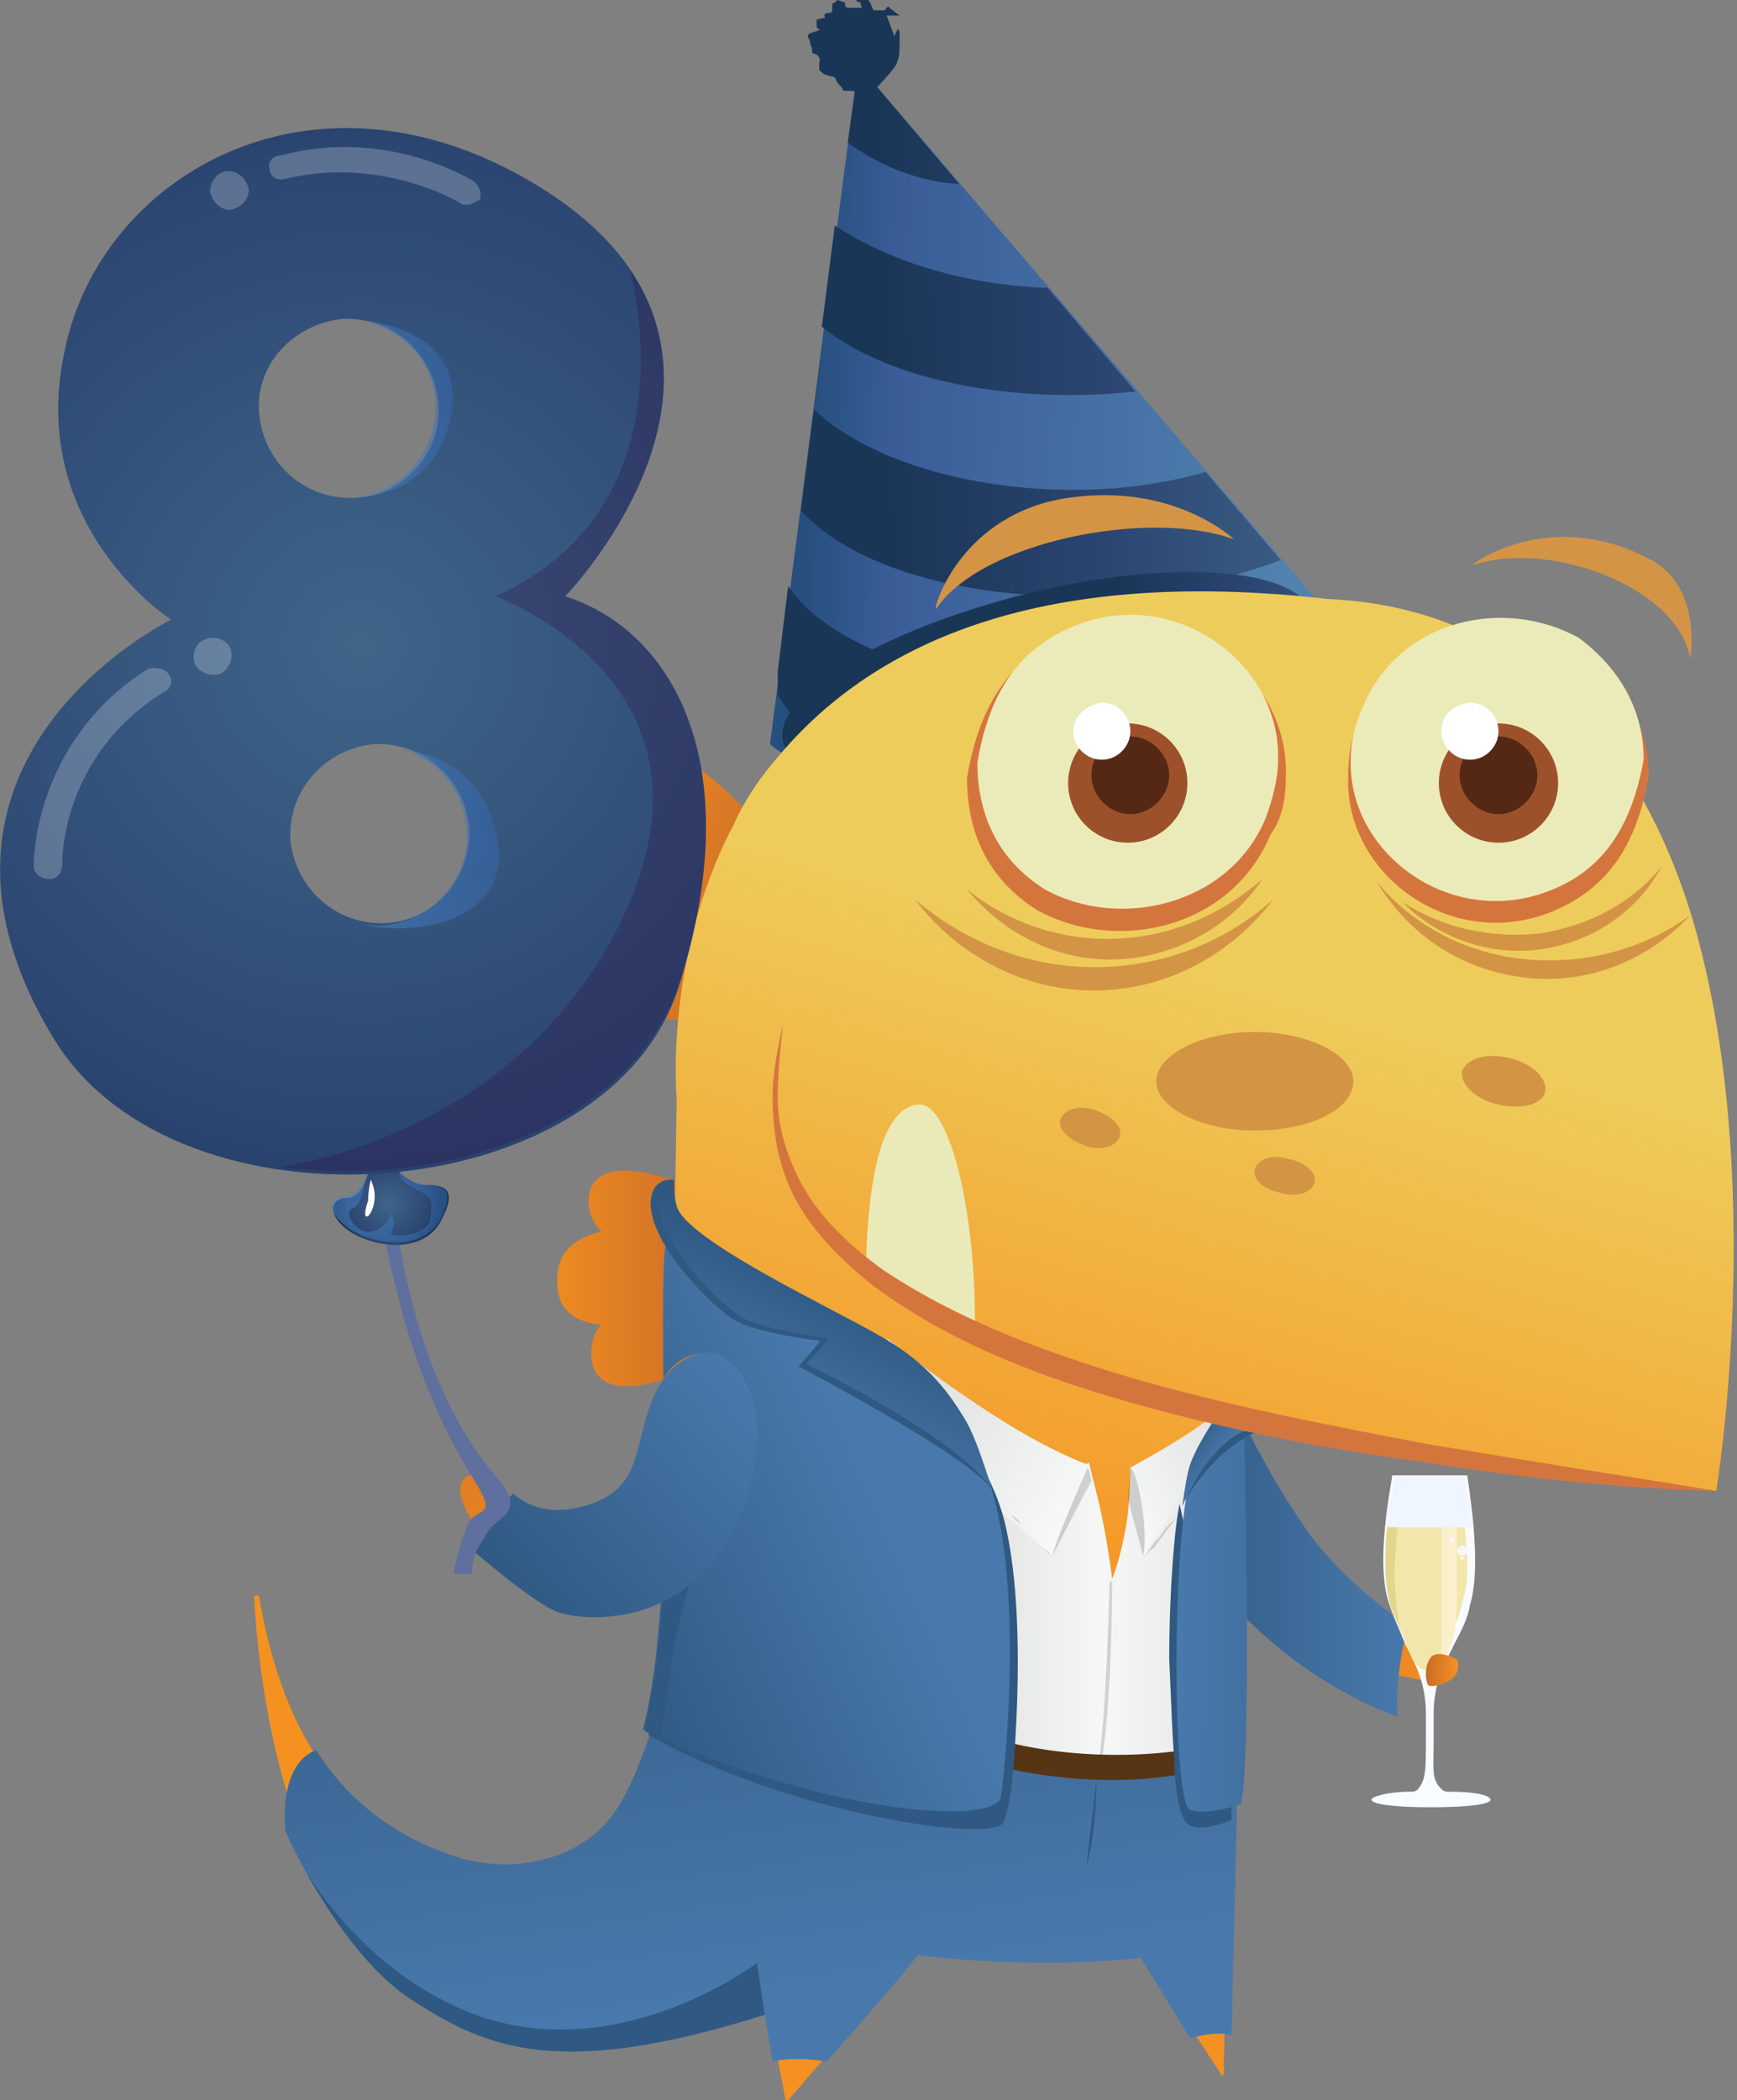 <?xml version="1.0" encoding="utf-8"?>
<!-- Generator: Adobe Illustrator 26.0.2, SVG Export Plug-In . SVG Version: 6.00 Build 0)  -->
<svg version="1.1" id="Layer_1" xmlns="http://www.w3.org/2000/svg" xmlns:xlink="http://www.w3.org/1999/xlink" x="0px" y="0px"
	 viewBox="0 0 67 81" style="enable-background:new 0 0 67 81;" xml:space="preserve">
<rect x="0" y="0" width="67" height="81" fill="#808080" stroke="none"/>
<style type="text/css">
	.st0{fill:url(#SVGID_1_);}
	.st1{fill:url(#SVGID_00000064317151834752607030000008497658541777941122_);}
	.st2{fill:url(#SVGID_00000122701519628633319730000009782491891822159286_);}
	.st3{fill:url(#SVGID_00000072262488046142078750000011113228807969848971_);}
	.st4{fill:url(#SVGID_00000090269983797538447040000010664460922315806357_);}
	.st5{fill:url(#SVGID_00000054972740882932175040000012955685980964592007_);}
	.st6{fill:url(#SVGID_00000101787496750474915500000002272925977364687295_);}
	.st7{fill:url(#SVGID_00000183969079483280111530000015982018585633027472_);}
	.st8{fill:url(#SVGID_00000145059913659183447810000008285460245666005905_);}
	.st9{fill:#F8FBFF;}
	.st10{fill:#F2E7AA;}
	.st11{opacity:0.6;fill:#EBF4FF;}
	.st12{fill:#E4D58D;}
	.st13{fill:#FAF0CB;}
	.st14{fill:#F7F7F7;}
	.st15{fill:url(#SVGID_00000113323944480174802740000015760748767269984146_);}
	.st16{fill:#E9633E;}
	.st17{fill:url(#SVGID_00000153684094356542996800000002008650993214773951_);}
	.st18{fill:url(#SVGID_00000070092024293369870640000011932006355661762199_);}
	.st19{fill:#D4753D;}
	.st20{fill:url(#SVGID_00000059289138086809811880000008397084850169117324_);}
	.st21{fill:#E9EAB8;}
	.st22{fill:#D39443;}
	.st23{fill:#D47328;}
	.st24{fill:url(#SVGID_00000098208382478699833110000003962019545228527288_);}
	.st25{fill:url(#SVGID_00000070835739859323596880000003410445128300082620_);}
	.st26{opacity:0.15;}
	.st27{fill:url(#SVGID_00000035501865549486062990000002255327970988239802_);}
	.st28{fill:url(#SVGID_00000073709796260696517230000008999580902775803576_);}
	.st29{fill:#563515;}
	.st30{fill:#2F5982;}
	.st31{fill:url(#SVGID_00000020360785055131602510000012642782543088296839_);}
	.st32{fill:url(#SVGID_00000181062601632099630560000012820512424025341064_);}
	.st33{fill:url(#SVGID_00000072995710755732181860000005835432742986836611_);}
	.st34{fill:url(#SVGID_00000139262206403560390360000004259455210378699450_);}
	.st35{fill:#D5753E;}
	.st36{fill:#EBEBB9;}
	.st37{fill:#D49445;}
	.st38{fill:#9D512A;}
	.st39{fill:#542815;}
	.st40{fill:#FFFFFF;}
	.st41{fill:url(#SVGID_00000134951639037659655030000000172379697270681743_);}
	.st42{fill:url(#SVGID_00000085244451343871064470000008705553556447797430_);}
	.st43{fill:url(#SVGID_00000082354236521039908320000001981977767736416392_);}
	.st44{fill:#5F709E;}
	.st45{fill:url(#SVGID_00000080924297247490254990000017616546579948683920_);}
	.st46{opacity:0.5;fill:url(#SVGID_00000132801587118007877970000006894398382252872089_);}
	.st47{fill:url(#SVGID_00000108309961869857409040000014195833372651035797_);}
	.st48{opacity:0.23;}
	.st49{opacity:0.5;}
	.st50{fill:url(#SVGID_00000093136586971767805760000006981404150687322290_);}
	.st51{fill:url(#SVGID_00000148627406088682220450000016117511498334744461_);}
	.st52{opacity:0.6;fill:#2E1043;}
</style>
<g>
	<g>
		<g>
			<linearGradient id="SVGID_1_" gradientUnits="userSpaceOnUse" x1="50.065" y1="16.645" x2="30.918" y2="15.985">
				<stop  offset="5.586589e-03" style="stop-color:#5182B0"/>
				<stop  offset="0.808" style="stop-color:#3A5D98"/>
				<stop  offset="0.987" style="stop-color:#264F7D"/>
			</linearGradient>
			<path class="st0" d="M29.7,28.7l3.4-26.2l18,21C51,23.5,33.8,32.4,29.7,28.7z"/>
			<g>
				<g>
					
						<linearGradient id="SVGID_00000088093376644266540370000008964852763961771157_" gradientUnits="userSpaceOnUse" x1="52.423" y1="25.974" x2="34.155" y2="26.414">
						<stop  offset="5.586589e-03" style="stop-color:#3F6589"/>
						<stop  offset="0.53" style="stop-color:#2B4571"/>
						<stop  offset="0.987" style="stop-color:#1A3656"/>
					</linearGradient>
					<path style="fill:url(#SVGID_00000088093376644266540370000008964852763961771157_);" d="M30,25.9l0,0.9c1,1.8,3.7,3,7,3.5
						c5-0.1,10.2-2.1,13-5.4c-6.6,2.7-16.8,1.8-19.6-2.3L30,25.9z"/>
					
						<linearGradient id="SVGID_00000079470391789353184750000001126008179663998102_" gradientUnits="userSpaceOnUse" x1="52.255" y1="18.981" x2="33.987" y2="19.421">
						<stop  offset="5.586589e-03" style="stop-color:#3F6589"/>
						<stop  offset="0.53" style="stop-color:#2B4571"/>
						<stop  offset="0.987" style="stop-color:#1A3656"/>
					</linearGradient>
					<path style="fill:url(#SVGID_00000079470391789353184750000001126008179663998102_);" d="M30.9,19.7c3.1,3.4,11.8,4.4,18.5,1.9
						l-2.9-3.4c-5.1,1.5-12,0.5-15.1-2.4L30.9,19.7z"/>
					
						<linearGradient id="SVGID_00000061456048390134130960000016124600007832653984_" gradientUnits="userSpaceOnUse" x1="52.077" y1="11.599" x2="33.81" y2="12.04">
						<stop  offset="5.586589e-03" style="stop-color:#3F6589"/>
						<stop  offset="0.53" style="stop-color:#2B4571"/>
						<stop  offset="0.987" style="stop-color:#1A3656"/>
					</linearGradient>
					<path style="fill:url(#SVGID_00000061456048390134130960000016124600007832653984_);" d="M43.8,15.1l-3.4-4
						c-3.1-0.1-6.1-1-8.2-2.4l-0.5,3.9C34.3,14.7,39.1,15.6,43.8,15.1z"/>
					
						<linearGradient id="SVGID_00000149353688735811805580000006006667394515723648_" gradientUnits="userSpaceOnUse" x1="51.904" y1="4.39" x2="33.636" y2="4.831">
						<stop  offset="5.586589e-03" style="stop-color:#3F6589"/>
						<stop  offset="0.53" style="stop-color:#2B4571"/>
						<stop  offset="0.987" style="stop-color:#1A3656"/>
					</linearGradient>
					<path style="fill:url(#SVGID_00000149353688735811805580000006006667394515723648_);" d="M37,7.1l-3.3-3.9l-0.6-0.7l0,0.1
						l-0.4,2.9C33.8,6.3,35.3,7,37,7.1z"/>
				</g>
			</g>
			
				<linearGradient id="SVGID_00000123425344957439232410000009623531046632097454_" gradientUnits="userSpaceOnUse" x1="54.134" y1="25.309" x2="43.239" y2="25.969">
				<stop  offset="5.586589e-03" style="stop-color:#3F6589"/>
				<stop  offset="0.537" style="stop-color:#2B4571"/>
				<stop  offset="0.987" style="stop-color:#1A3656"/>
			</linearGradient>
			<path style="fill:url(#SVGID_00000123425344957439232410000009623531046632097454_);" d="M50.6,23.7c0.4,1.8-3.8,4.3-9.4,5.7
				s-10.6,1-11-0.8c-0.4-1.8,3.8-4.3,9.4-5.7S50.2,21.9,50.6,23.7z"/>
		</g>
		
			<linearGradient id="SVGID_00000022529093013567858120000013628842835177133734_" gradientUnits="userSpaceOnUse" x1="52.646" y1="0.683" x2="41.751" y2="1.344">
			<stop  offset="5.586589e-03" style="stop-color:#3F6589"/>
			<stop  offset="0.537" style="stop-color:#2B4571"/>
			<stop  offset="0.987" style="stop-color:#1A3656"/>
		</linearGradient>
		<path style="fill:url(#SVGID_00000022529093013567858120000013628842835177133734_);" d="M33.6,3.6c0,0,1-1,1-1.2
			c0.1-0.2,0.1-0.4,0.1-1s-0.2,0-0.2,0l-0.3-0.8c0.1,0,0.5,0,0.5,0c0,0-0.4-0.3-0.4-0.3c0,0,0-0.1-0.1,0c-0.1,0.1,0,0.1-0.2,0.1
			c-0.1,0-0.3,0-0.3,0s-0.1-0.2-0.1-0.2c0-0.1-0.2-0.3-0.2-0.3s-0.2,0-0.3,0s-0.1,0.1-0.1,0.1c0,0-0.1-0.1,0,0
			c0.1,0.1,0.2,0.1,0.2,0.1c0,0.1,0,0.1,0,0.1s0.1,0.1,0,0.1s-0.3,0-0.4,0s-0.2,0-0.2-0.1c0,0,0-0.1,0-0.1c0,0-0.3-0.1-0.3-0.1
			l-0.1,0.1c0,0-0.1,0-0.1,0.1s0,0.2,0,0.2s0,0.1-0.1,0.1c-0.1,0-0.2,0-0.2,0.1c0,0.1,0.1,0.1-0.1,0.1c-0.2,0.1-0.2,0-0.2,0.1
			c0,0.1,0,0.1,0,0.2c0,0.2,0.3,0.1,0,0.2c-0.3,0.1-0.3,0.1-0.3,0.1c0,0.1-0.1,0,0,0.2s0,0.1,0.1,0.3c0.1,0.3-0.1,0.2,0.2,0.3
			c0.2,0.2,0.1,0.3,0.1,0.3c0,0.1,0,0.2,0,0.3c0,0,0,0,0.1,0.1c0.1,0-0.1,0,0.2,0.1c0.3,0.1,0.2,0,0.3,0.1c0.1,0.1,0,0.1,0.2,0.3
			s0,0.2,0.3,0.2c0.4,0,0.3,0.1,0.4,0c0,0,0-0.1,0.1-0.1C33.3,3.6,33.6,3.6,33.6,3.6z"/>
	</g>
	
		<linearGradient id="SVGID_00000137833074925801986780000003821751054703997073_" gradientUnits="userSpaceOnUse" x1="-1590.415" y1="-59.479" x2="-1579.149" y2="-59.479" gradientTransform="matrix(-0.998 -6.720826e-02 -6.720826e-02 0.998 -1534.664 12.874)">
		<stop  offset="0" style="stop-color:#F49021"/>
		<stop  offset="1" style="stop-color:#C86B28"/>
	</linearGradient>
	<path style="fill:url(#SVGID_00000137833074925801986780000003821751054703997073_);" d="M55.3,63.5c-4.3-2.6-6-5.3-6.8-7.4
		c-0.8-2-3.5-0.2-3.5,1.5c0,1.7,3.2,6.1,9.9,7.2l0.9-0.7"/>
	
		<linearGradient id="SVGID_00000057864592356697339580000007312486814206518207_" gradientUnits="userSpaceOnUse" x1="45.084" y1="60.636" x2="54.256" y2="60.636">
		<stop  offset="3.449857e-04" style="stop-color:#2F5982"/>
		<stop  offset="1" style="stop-color:#4979AC"/>
	</linearGradient>
	<path style="fill:url(#SVGID_00000057864592356697339580000007312486814206518207_);" d="M54.3,62.7c0,0-0.5,1.8-0.4,3.5
		c0,0-3.5-1.1-6.5-4.5c-2.2-2.4-2.8-4.5-1.6-5.9s2.4-0.5,2.4-0.5s1.5,3,2.9,4.6S54.3,62.7,54.3,62.7z"/>
	<g>
		<path class="st9" d="M55.9,69.1L55.9,69.1c-0.1,0-0.2,0-0.3-0.1c-0.4-0.4-0.3-0.7-0.3-2c0-0.3,0-0.6,0-0.9c0-1.2,0.4-1.9,0.8-2.7
			c0.2-0.4,0.5-0.9,0.6-1.5c0.5-1.6-0.1-4.8-0.1-5l0,0h-2.9l0,0c0,0.2-0.7,3.4-0.1,5c0.2,0.6,0.4,1,0.6,1.5c0.4,0.8,0.8,1.5,0.8,2.7
			c0,0.3,0,0.6,0,0.9c0,1.3,0,1.6-0.3,2c-0.1,0.1-0.2,0.1-0.3,0.1v0c-0.9,0-1.5,0.2-1.5,0.3c0,0.2,1,0.3,2.3,0.3
			c1.3,0,2.3-0.1,2.3-0.3C57.4,69.2,56.8,69.1,55.9,69.1z"/>
		<path class="st10" d="M53.5,58.9c-0.1,1.1-0.1,2.1,0.1,2.9c0.2,0.6,0.4,1,0.6,1.5c0,0.1,0.1,0.2,0.1,0.3c0.1,0.1,0.1,0.3,0.2,0.4
			c0.1,0.2,0.3,0.4,0.5,0.4c0.3,0,0.5-0.3,0.6-0.5c0-0.1,0.1-0.2,0.1-0.3c0-0.1,0.1-0.2,0.1-0.3c0.2-0.4,0.5-0.9,0.6-1.5
			c0.3-0.8,0.2-1.8,0.1-2.9H53.5z"/>
		<path class="st11" d="M56.5,56.9h-2.7c0,0.2-0.2,1-0.3,2h3.3C56.7,57.9,56.5,57.1,56.5,56.9z"/>
		<path class="st12" d="M53.5,58.9c-0.1,1.1-0.1,2.1,0.1,2.9c0.1,0.4,0.3,0.7,0.4,1.1c0,0-0.2-1.2-0.2-2.1s0.1-1.9,0.1-1.9H53.5z"/>
		<path class="st13" d="M55.6,58.9v5.2c0.1-0.1,0.1-0.2,0.2-0.2c0-0.1,0.1-0.2,0.1-0.3c0-0.1,0.1-0.2,0.1-0.3c0.1-0.1,0.2-1,0.2-1.7
			v-2.7H55.6z"/>
		<g>
			<circle class="st14" cx="56" cy="59.4" r="0.1"/>
			<path class="st14" d="M56.1,60.1C56.1,60.1,56.1,60.1,56.1,60.1c-0.1,0.1-0.1,0-0.1,0C56,60.1,56,60,56.1,60.1
				C56.1,60,56.1,60.1,56.1,60.1z"/>
			<path class="st14" d="M56.6,59.8c0,0.1-0.1,0.2-0.2,0.2c-0.1,0-0.2-0.1-0.2-0.2c0-0.1,0.1-0.2,0.2-0.2
				C56.5,59.6,56.6,59.7,56.6,59.8z"/>
			<path class="st14" d="M56.5,60.1C56.5,60.2,56.4,60.2,56.5,60.1c-0.1,0.1-0.2,0-0.2,0S56.3,60,56.5,60.1
				C56.4,60,56.5,60.1,56.5,60.1z"/>
		</g>
	</g>
	
		<linearGradient id="SVGID_00000059290892840258715070000004777540182532184207_" gradientUnits="userSpaceOnUse" x1="-1622.074" y1="64.386" x2="-1620.782" y2="64.386" gradientTransform="matrix(-1 0 0 1 -1565.846 0)">
		<stop  offset="0" style="stop-color:#F49021"/>
		<stop  offset="1" style="stop-color:#C86B28"/>
	</linearGradient>
	<path style="fill:url(#SVGID_00000059290892840258715070000004777540182532184207_);" d="M56.2,64c0,0-0.7-0.4-1-0.1
		c-0.3,0.4-0.2,1-0.1,1.1S56.5,64.9,56.2,64z"/>
	<g>
		<g>
			<g>
				
					<linearGradient id="SVGID_00000111886591210932404690000002054237911864481681_" gradientUnits="userSpaceOnUse" x1="4125.805" y1="49.352" x2="4133.662" y2="49.288" gradientTransform="matrix(1 0 0 1 -4105.695 0)">
					<stop  offset="0" style="stop-color:#F59120"/>
					<stop  offset="1" style="stop-color:#C96A28"/>
				</linearGradient>
				<path style="fill:url(#SVGID_00000111886591210932404690000002054237911864481681_);" d="M22.8,52.3c0-0.5,0.1-0.9,0.4-1.2
					c-1-0.1-1.8-0.6-1.7-1.8c0-1.1,0.8-1.6,1.7-1.8c-0.3-0.3-0.5-0.7-0.5-1.2c0.1-2.4,4.5-0.3,4.5-0.3l0,1.9l0,0.2l0,2.2l0,0.3
					l0,1.9C27.3,52.5,23,54.8,22.8,52.3z"/>
				
					<linearGradient id="SVGID_00000106847350345541885100000002145468949888163750_" gradientUnits="userSpaceOnUse" x1="4127.061" y1="32.662" x2="4135.717" y2="35.991" gradientTransform="matrix(1 0 0 1 -4105.695 0)">
					<stop  offset="0" style="stop-color:#F59120"/>
					<stop  offset="1" style="stop-color:#C96A28"/>
				</linearGradient>
				<path style="fill:url(#SVGID_00000106847350345541885100000002145468949888163750_);" d="M22,36.5c0.2-0.6,0.5-0.9,1-1
					c-1-0.7-1.7-1.7-1.2-3c0.5-1.2,1.6-1.4,2.7-1c-0.3-0.5-0.3-1.1-0.1-1.7c1.1-2.7,5.1,2.3,5.1,2.3l-0.8,2.1l-0.1,0.3L27.8,37
					l-0.1,0.3l-0.8,2.1C26.9,39.4,21.1,39.3,22,36.5z"/>
			</g>
			<path class="st19" d="M29.9,77.4c0,0-8.6,3.6-13.3,0L18,75c0,0,10,0,10.2,0c0.1,0,2.5,0.5,2.5,0.5L29.9,77.4z"/>
			
				<linearGradient id="SVGID_00000174580305885615219320000010139156503911595915_" gradientUnits="userSpaceOnUse" x1="384.305" y1="36.817" x2="391.666" y2="62.057" gradientTransform="matrix(-1 0 0 1 429 0)">
				<stop  offset="0" style="stop-color:#EECC5B"/>
				<stop  offset="1" style="stop-color:#F59120"/>
			</linearGradient>
			<path style="fill:url(#SVGID_00000174580305885615219320000010139156503911595915_);" d="M29.5,76.8l0.8,4.2c0,0.1,0.1,0.1,0.1,0
				l4.9-5.7l8.8,0.1l3,4.6c0,0.1,0.1,0,0.1,0l0.1-5.1l0.4-19.9c0,0,15.7,2.2,18.5,2.5c0,0,2-12.1-0.9-22c-1.4-4.7-4-8.8-8.4-11
				c-1.6-0.8-3.5-1.3-5.7-1.4C39.8,21.8,33.5,25,30,29.2c-0.7,0.8-1.3,1.7-1.7,2.6c-2.7,5.1-2.2,10.6-2.2,10.6l-0.2,13.4l-0.1,5
				l0,2.5c0,0-0.6,8.7-5.8,8.7c0,0-8.1,0.9-10-10.4c0-0.1-0.2-0.1-0.2,0C10.1,67,12.4,84.7,29.5,76.8z"/>
			<path class="st21" d="M33.4,48.9c0.1-4.7,1-6.3,2.1-6.3c1.1,0,2.2,4.1,2.1,9L33.4,48.9z"/>
			<g>
				<path class="st22" d="M44.6,41.7c0,1,1.7,1.9,3.8,1.9c2.1,0,3.8-0.8,3.8-1.9c0-1-1.7-1.9-3.8-1.9C46.3,39.8,44.6,40.7,44.6,41.7
					z"/>
				<path class="st22" d="M56.4,41.3c-0.1,0.5,0.5,1.1,1.4,1.3c0.9,0.2,1.7,0,1.8-0.5c0.1-0.5-0.5-1.1-1.4-1.3
					C57.4,40.6,56.6,40.8,56.4,41.3z"/>
				<path class="st22" d="M40.9,43.2c-0.1,0.4,0.4,0.8,1,1c0.6,0.2,1.2,0,1.3-0.4c0.1-0.4-0.4-0.8-1-1C41.6,42.6,41,42.8,40.9,43.2z
					"/>
				<path class="st22" d="M48.4,45.1c-0.1,0.4,0.4,0.8,1,0.9c0.6,0.2,1.2,0,1.3-0.4c0.1-0.4-0.4-0.8-1-0.9
					C49.1,44.5,48.5,44.7,48.4,45.1z"/>
			</g>
			<path class="st23" d="M38.2,59.2c0,0-0.9,2.8-2.3,3.6c1,1.2,2.6,2.5,4.4-0.2c-0.6-0.5-1.3-1.5-2-3.2c0,0,2.9,6.2,6-0.1
				c0,0-1.6,5.1-3.9,3.5c-0.8,1.8-2.6,4.3-4.8,0.2c-1,0.4-2.2-0.2-3.5-3.5C32.2,59.4,35.1,65.6,38.2,59.2z"/>
			
				<linearGradient id="SVGID_00000106122059947067859730000010033140688697440681_" gradientUnits="userSpaceOnUse" x1="380.736" y1="62.415" x2="391.686" y2="62.415" gradientTransform="matrix(-1 0 0 1 429 0)">
				<stop  offset="0" style="stop-color:#E1E1E1"/>
				<stop  offset="0.522" style="stop-color:#F6F7F7"/>
				<stop  offset="1" style="stop-color:#E1E1E1"/>
			</linearGradient>
			<path style="fill:url(#SVGID_00000106122059947067859730000010033140688697440681_);" d="M37.9,57.6v2.7l0.2,7.1l0,0.1l6.4,0.7
				l1.2,0.1l0.1-0.5l-0.2-8.5l0.3-1.3L45.8,57l-2.1-0.3l-0.1-0.1c0,0,0,0.8-0.1,1.8c-0.1,0.8-0.3,1.7-0.6,2.5c0,0-0.2-1.7-0.6-3.3
				c-0.1-0.4-0.2-0.8-0.3-1.2l-0.6,0.4l-1.6,1L37.9,57.6z"/>
			
				<linearGradient id="SVGID_00000026165654128695500100000013915708925695016595_" gradientUnits="userSpaceOnUse" x1="401.762" y1="55.577" x2="398.589" y2="76.836" gradientTransform="matrix(-1 0 0 1 429 0)">
				<stop  offset="3.449857e-04" style="stop-color:#2F5982"/>
				<stop  offset="1" style="stop-color:#4979AC"/>
			</linearGradient>
			<path style="fill:url(#SVGID_00000026165654128695500100000013915708925695016595_);" d="M29.8,79.5c0,0,0.7-0.2,2.1,0
				c0,0,3-3.4,3.5-4.1c0,0,4.4,0.6,8.6,0.1l1.9,3.1c0,0,1.1-0.3,1.6-0.1l0.1-4l0.1-4.3l0-2.4l-2.3,0.1l-0.3,0c0,0-0.1,0-0.5,0
				c-0.8,0-2.9,0-6.4-0.5c-0.2,0-0.5-0.1-0.7-0.1c-5.3-0.8-12-1.9-12-1.9s-0.7,2.9-1.8,4.5c-1.1,1.6-3.4,2.4-5.8,1.8
				c-2.4-0.7-4.4-2.1-5.7-4.2c0,0-1.4,0.3-1.2,3.1c0,0,0.3,0.7,0.8,1.6c0,0,0,0,0,0c0.9,1.6,2.4,3.9,4.2,5c2.8,1.8,5.6,3,13.5,0.5
				c0,0,0,0,0,0L29.8,79.5z"/>
			<path class="st26" d="M44.1,60L44.1,60C44.1,60.1,44.1,60.1,44.1,60L44.1,60z"/>
			<path class="st26" d="M43.5,57.8l0.6,2.2c0.3-0.4,0.1-2.5-0.4-3.3l-0.1-0.1C43.6,56.6,43.6,56.8,43.5,57.8z"/>
			
				<linearGradient id="SVGID_00000150821358377357111280000000483842084453533332_" gradientUnits="userSpaceOnUse" x1="380.994" y1="55.926" x2="385.431" y2="58.245" gradientTransform="matrix(-1 0 0 1 429 0)">
				<stop  offset="0" style="stop-color:#E1E1E1"/>
				<stop  offset="1" style="stop-color:#F6F7F7"/>
			</linearGradient>
			<path style="fill:url(#SVGID_00000150821358377357111280000000483842084453533332_);" d="M43.6,56.6c0.3,0.2,0.7,2.4,0.5,3.4
				c0,0,1.1-1.6,1.3-2.1c0.2-0.6,1.7-3.6,1.7-3.6S46.7,54.9,43.6,56.6z"/>
			<path class="st26" d="M40.6,60c0.6-1.2,1.5-2.9,1.5-2.9c-0.1-0.4,0-0.2-0.2-0.6l-0.6,0.4l-0.6,1.1L40.6,60z"/>
			
				<linearGradient id="SVGID_00000174585425600126444720000003672720248583921572_" gradientUnits="userSpaceOnUse" x1="393.874" y1="54.506" x2="387.749" y2="58.055" gradientTransform="matrix(-1 0 0 1 429 0)">
				<stop  offset="0" style="stop-color:#E1E1E1"/>
				<stop  offset="1" style="stop-color:#F6F7F7"/>
			</linearGradient>
			<path style="fill:url(#SVGID_00000174585425600126444720000003672720248583921572_);" d="M42,56.5c0,0-1.3,2.9-1.4,3.5
				c0,0-3.3-2.8-3.8-3.4c-0.5-0.6-2.6-5-2.6-5S38.7,55.3,42,56.5z"/>
			<path class="st26" d="M40.6,60c-0.1-0.1-0.3-0.2-0.4-0.4l-0.4-0.4l-0.4-0.4c-0.1-0.1-0.3-0.2-0.4-0.4c0.1,0.1,0.3,0.2,0.4,0.4
				l0.4,0.4l0.4,0.4C40.3,59.8,40.4,59.9,40.6,60z"/>
			<path class="st26" d="M44.1,60.1c0.1-0.1,0.2-0.3,0.4-0.4c0.1-0.1,0.2-0.3,0.3-0.4c0.1-0.1,0.2-0.3,0.3-0.4
				c0.1-0.1,0.2-0.3,0.3-0.4l-0.2,0.2c-0.1,0.1-0.1,0.1-0.2,0.2c-0.1,0.1-0.2,0.3-0.3,0.4C44.5,59.5,44.3,59.8,44.1,60.1z"/>
			<path class="st26" d="M42.5,67.9c0.4-2.4,0.4-6.9,0.4-6.9l-0.1,0c0,0-0.1,4.5-0.4,6.9L42.5,67.9z"/>
			<path class="st29" d="M45.6,67.5c0,0-3.4,0.6-7.1-0.4l-0.1,1c0,0,3.6,1,7.3,0.3L45.6,67.5z"/>
			<path class="st30" d="M45.3,67.9c0,0.1,0,0.3,0,0.4c0.1,1.3,0.3,2,0.6,2.1c0.3,0.2,1.1,0,1.6-0.2l0-2.4l-1.8,0.1l0.1-8.5
				l-0.3-1.4c-0.2,0.9-0.4,3.4-0.4,6C45.2,66.1,45.2,66.7,45.3,67.9z"/>
			
				<linearGradient id="SVGID_00000160878840800521185150000014856697461213056438_" gradientUnits="userSpaceOnUse" x1="373.1" y1="62.428" x2="383.534" y2="62.149" gradientTransform="matrix(-1 0 0 1 429 0)">
				<stop  offset="3.449857e-04" style="stop-color:#2F5982"/>
				<stop  offset="1" style="stop-color:#4979AC"/>
			</linearGradient>
			<path style="fill:url(#SVGID_00000160878840800521185150000014856697461213056438_);" d="M45.9,69.8c0.6,0.2,1.6-0.1,1.9-0.2
				c0.1,0,0.1-0.1,0.1-0.2c0.3-1.7,0.2-10,0.1-13.9c0-0.2,0-0.4,0-0.6l-0.9-0.3c-0.4,0.6-0.9,1.4-1.1,2c-0.1,0.3-0.2,0.9-0.3,1.5
				C45.2,61.7,45.3,69.6,45.9,69.8z"/>
			<path class="st30" d="M25.1,66.6l12.1,0.7l-3-14.6c0,0,3.7,2.2,4.6,6.2c0.9,4,0.2,10.2,0.2,10.2c-0.1,0.5-0.2,1-0.3,1.2
				c-0.5,0.8-8.5-0.4-13.7-3.4L25.1,66.6z"/>
			
				<linearGradient id="SVGID_00000124123694085046859360000016000760965180673193_" gradientUnits="userSpaceOnUse" x1="406.292" y1="62.723" x2="395.136" y2="57.771" gradientTransform="matrix(-1 0 0 1 429 0)">
				<stop  offset="3.449857e-04" style="stop-color:#2F5982"/>
				<stop  offset="1" style="stop-color:#4979AC"/>
			</linearGradient>
			<path style="fill:url(#SVGID_00000124123694085046859360000016000760965180673193_);" d="M24.8,66.7c0.2,0.1,0.4,0.2,0.6,0.3
				c0,0,0,0,0,0c6.8,3,13,3.4,13.2,2.3c0.2-1.1,1.1-10.3-1.1-13.5c-1-2.8-11.6-8.3-11.6-8.3c-0.1,0-0.1,0.1-0.2,0.3
				c-0.2,1-0.1,4.2-0.1,8.4c0,0.6,0,1.2,0,1.8C25.6,64.1,24.8,66.7,24.8,66.7z"/>
			
				<linearGradient id="SVGID_00000039834013160852685650000015517812535415979400_" gradientUnits="userSpaceOnUse" x1="396.316" y1="49.945" x2="399.079" y2="55.352" gradientTransform="matrix(-1 0 0 1 429 0)">
				<stop  offset="3.449857e-04" style="stop-color:#2F5982"/>
				<stop  offset="1" style="stop-color:#4979AC"/>
			</linearGradient>
			<path style="fill:url(#SVGID_00000039834013160852685650000015517812535415979400_);" d="M28.6,50.9c0.9,0.4,3,0.7,3.1,0.7
				c0.1,0-0.1,0.2-0.3,0.4c0,0,0,0,0,0c-0.2,0.3-0.5,0.6-0.5,0.6s0,0,0,0c0.2,0.1,6.6,3.6,7.4,4.9c0,0,0,0,0,0v0
				c-0.1-0.2-0.6-2-1.1-2.8c-0.5-0.8-1.3-2.1-3.3-3.2c-1.7-1-7.5-3.7-7.8-5c0,0,0,0,0,0C26,46.2,26,45.7,26,45.5c0,0,0,0-0.1,0
				c0,0,0,0,0,0c0,0-0.1,0-0.1,0c0,0,0,0,0,0c-0.2,0-0.4,0.1-0.5,0.3C24.7,47.4,27.7,50.5,28.6,50.9z"/>
			<path class="st30" d="M38.3,57.5c-0.8-1.3-7.5-4.8-7.5-4.8s1-1.1,0.8-1c-0.2,0-2.3-0.3-3.1-0.7c-0.9-0.4-4-3.5-3.3-5.1
				c0.2-0.4,0.5-0.3,0.7-0.4c-0.1,0-0.3,0.1-0.4,0.3c-0.7,1.6,2.4,4.7,3.3,5.1c0.9,0.4,3,0.7,3.1,0.7c0.2,0-0.8,1-0.8,1
				S37.1,55.5,38.3,57.5C38.4,57.8,38.3,57.5,38.3,57.5z"/>
			<path class="st30" d="M11.8,72.2c0.9,1.6,2.4,3.9,4.2,5c2.8,1.8,5.6,3,13.5,0.5l-0.3-2c0,0-5.9,4.5-11.8,1.6
				C14.7,76,12.9,73.9,11.8,72.2z"/>
			<path class="st30" d="M42.3,68.6c0,0,0,2.1-0.4,3.4L42.3,68.6z"/>
			
				<linearGradient id="SVGID_00000168114659755064482230000001035803271650378675_" gradientUnits="userSpaceOnUse" x1="383.463" y1="55.595" x2="382.058" y2="56.592" gradientTransform="matrix(-1 0 0 1 429 0)">
				<stop  offset="3.449857e-04" style="stop-color:#2F5982"/>
				<stop  offset="1" style="stop-color:#4979AC"/>
			</linearGradient>
			<path style="fill:url(#SVGID_00000168114659755064482230000001035803271650378675_);" d="M45.6,58.1
				C45.6,58.1,45.6,58.1,45.6,58.1c0.4-1,1.7-2.2,2.3-2.7c0-0.2,0-0.4,0-0.6l-0.9-0.3c-0.4,0.6-0.9,1.4-1.1,2
				C45.8,56.8,45.7,57.4,45.6,58.1z"/>
			<path class="st30" d="M45.7,57.9c0,0,1-1.9,2.8-2.7L48,55.2C48,55.2,46.8,55.5,45.7,57.9z"/>
			<g>
				<path class="st35" d="M52,30c-0.1,3.8,4.1,6.8,8,5.1c2.3-1,3.2-2.9,3.6-5.2c0-1.9-1-3.6-2.6-4.9c-2.9-1.6-7.1-0.6-8.5,2.7
					C52.1,28.4,52,29.2,52,30z"/>
				<path class="st36" d="M52.1,29.3c-0.1,3.7,4,6.6,7.8,5c2.2-0.9,3.1-2.8,3.5-5c0-1.9-0.9-3.5-2.5-4.7C58,23,54,23.9,52.6,27.2
					C52.3,27.8,52.1,28.6,52.1,29.3z"/>
				<path class="st37" d="M58.9,37c2.3,0.2,4.5-0.4,6.3-1.7c-1.6,1.7-3.9,2.7-6.4,2.4c-2.5-0.3-4.5-1.7-5.7-3.7
					C54.5,35.7,56.6,36.8,58.9,37z"/>
				<path class="st35" d="M49.6,29.9c0.1-4.1-4.4-7.1-8.5-5.4c-2.4,1-3.4,3.1-3.8,5.5c0,2.1,0.8,3.9,2.7,5.1c3.1,1.7,7.5,0.7,9-2.9
					C49.5,31.5,49.6,30.7,49.6,29.9z"/>
				<path class="st36" d="M49.3,29.3c0.1-3.8-4.1-6.8-8-5.1c-2.3,1-3.2,2.9-3.6,5.2c0,1.9,0.7,3.7,2.6,4.9c2.9,1.6,7.1,0.6,8.5-2.7
					C49.1,30.8,49.3,30,49.3,29.3z"/>
				<g>
					<ellipse class="st38" cx="43.5" cy="30.2" rx="2.3" ry="2.3"/>
					<path class="st39" d="M42.1,29.9c0,0.8,0.7,1.5,1.5,1.5c0.8,0,1.5-0.7,1.5-1.5c0-0.8-0.7-1.5-1.5-1.5
						C42.7,28.4,42.1,29.1,42.1,29.9z"/>
					<path class="st40" d="M41.4,28.2c0,0.6,0.5,1.1,1.1,1.1c0.6,0,1.1-0.5,1.1-1.1c0-0.6-0.5-1.1-1.1-1.1
						C41.9,27.2,41.4,27.6,41.4,28.2z"/>
				</g>
				<g>
					<ellipse class="st38" cx="57.8" cy="30.2" rx="2.3" ry="2.3"/>
					<path class="st39" d="M56.3,29.9c0,0.8,0.7,1.5,1.5,1.5c0.8,0,1.5-0.7,1.5-1.5c0-0.8-0.7-1.5-1.5-1.5
						C56.9,28.4,56.3,29.1,56.3,29.9z"/>
					<path class="st40" d="M55.6,28.2c0,0.6,0.5,1.1,1.1,1.1c0.6,0,1.1-0.5,1.1-1.1c0-0.6-0.5-1.1-1.1-1.1
						C56,27.2,55.6,27.6,55.6,28.2z"/>
				</g>
				<path class="st37" d="M42.2,37.3c2.7,0,5.1-1,6.9-2.6c-1.6,2.1-4.1,3.5-6.9,3.5c-2.8,0-5.3-1.4-6.9-3.5
					C37.2,36.3,39.6,37.3,42.2,37.3z"/>
				<path class="st37" d="M43.1,36.2c2.2-0.1,4.1-1,5.6-2.3c-1.2,1.8-3.3,3-5.6,3.1c-2.3,0.1-4.4-1-5.8-2.7
					C38.9,35.6,41,36.3,43.1,36.2z"/>
				<path class="st37" d="M59.4,36c1.9-0.3,3.6-1.2,4.7-2.6c-0.9,1.7-2.6,2.9-4.6,3.2c-2,0.3-4-0.4-5.4-1.8
					C55.7,35.8,57.5,36.2,59.4,36z"/>
				<path class="st37" d="M47.6,20.8c-3.3-1.2-9.8,0.1-11.5,2.7c-0.1-0.1,1-3.7,5.1-4.3C45.3,18.6,47.6,20.8,47.6,20.8z"/>
				<path class="st37" d="M65.2,25.4c-0.5-2.8-5.5-4.6-8.4-3.6c0-0.1,3-2.2,6.7-0.3C65.7,22.5,65.2,25.4,65.2,25.4z"/>
			</g>
			<path class="st30" d="M25.5,67c0,0,0.3-2.5,0.5-3.4c0.3-1.7,0.8-3.6,1.6-4.5c1.1-1.4,1.6-3.4,1.6-3.4L27,54.9
				c-0.6,0.2-0.5,0.3-0.7,0.6c-0.1,0.1-0.3,0.4-0.6,0.8c0,0.6,0,1.2,0,1.8c-0.1,6.1-0.8,8.7-0.8,8.7C25,66.8,25.2,66.9,25.5,67z"/>
			<path class="st35" d="M66.2,57.5c-3.7-0.1-7.5-0.5-11.2-1.1c-3.7-0.5-7.4-1.2-11-2.2c-3.6-1-7.2-2.3-10.3-4.6
				c-1.5-1.2-2.9-2.6-3.5-4.5c-0.3-0.9-0.4-1.9-0.4-2.8c0-0.9,0.2-1.9,0.4-2.8c-0.1,0.9-0.2,1.9-0.2,2.8c0,0.9,0.2,1.8,0.6,2.7
				c0.7,1.7,2.1,3,3.5,4c3,2,6.6,3.3,10.1,4.3c3.6,1,7.2,1.7,10.9,2.4c1.8,0.3,3.7,0.6,5.5,0.9C62.5,56.9,64.4,57.2,66.2,57.5z"/>
			
				<linearGradient id="SVGID_00000170267920340407028230000003036044182934154897_" gradientUnits="userSpaceOnUse" x1="401.528" y1="63.915" x2="401.515" y2="63.91" gradientTransform="matrix(-1 0 0 1 429 0)">
				<stop  offset="3.449857e-04" style="stop-color:#52B96C"/>
				<stop  offset="1" style="stop-color:#4979AC"/>
			</linearGradient>
			<path style="fill:url(#SVGID_00000170267920340407028230000003036044182934154897_);" d="M27.5,63.9
				C27.5,63.9,27.5,63.9,27.5,63.9C27.5,63.9,27.5,63.9,27.5,63.9C27.5,63.9,27.5,63.9,27.5,63.9z"/>
		</g>
	</g>
	<g>
		
			<linearGradient id="SVGID_00000016075871914935366980000006762233934852935559_" gradientUnits="userSpaceOnUse" x1="306.115" y1="696.535" x2="323.405" y2="697.696" gradientTransform="matrix(-0.248 -0.969 -0.969 0.248 776.557 187.509)">
			<stop  offset="0" style="stop-color:#F6921E"/>
			<stop  offset="1" style="stop-color:#CA6928"/>
		</linearGradient>
		<path style="fill:url(#SVGID_00000016075871914935366980000006762233934852935559_);" d="M25.3,53.9c-0.3,0.8-0.4,1.7-0.8,2.6
			c-0.3,0.7-0.9,1.4-1.7,1.7c-0.5,0.2-1.2,0.3-1.7,0.1c0,0-1.2-0.1-2.2-1c-0.9-0.9-1.3-0.1-1.1,0.5c0.3,0.9,1.1,1.9,1.8,2.6
			c1.1,1.2,2.6,2,4.3,1.7c2.8-0.5,4.7-3.3,5-6.1c0.1-0.9,0.1-1.8-0.3-2.6c-0.3-0.6-0.8-1.2-1.5-1.2c-0.9,0-1.5,0.8-1.8,1.5
			C25.3,53.8,25.3,53.9,25.3,53.9z"/>
		
			<linearGradient id="SVGID_00000163036240707429014210000014749155619092842631_" gradientUnits="userSpaceOnUse" x1="151.191" y1="-378.488" x2="163.567" y2="-378.488" gradientTransform="matrix(0.754 -0.656 0.656 0.754 154.536 446.809)">
			<stop  offset="3.449857e-04" style="stop-color:#2F5982"/>
			<stop  offset="1" style="stop-color:#4979AC"/>
		</linearGradient>
		<path style="fill:url(#SVGID_00000163036240707429014210000014749155619092842631_);" d="M28,52.4c-0.3-0.2-0.7-0.3-1-0.2
			c-0.5,0.1-1.3,0.5-1.8,1.7c-0.8,1.9-0.4,3.4-2.4,4.1s-3-0.4-3-0.4l-1.9,1.9c0,0,2.7,2.4,3.7,2.7s4,0.5,6-2.1
			C29.4,57.7,29.9,53.8,28,52.4z"/>
	</g>
	<path class="st44" d="M18.2,60.7l-0.7,0c0.1-0.7,0.3-1.3,0.5-1.8c0.3-0.9,1.3-0.2,0.3-1.8c-4.7-7.3-4.3-18.8-4.3-19.4l0.8,0
		c0,0.2-0.9,13.2,4.3,19.2c1.4,1.6-0.1,1.5-0.4,2.4C18.4,59.7,18.2,60.1,18.2,60.7z"/>
	<g>
		<g>
			<g>
				
					<radialGradient id="SVGID_00000142887384358526680230000007494743390135893383_" cx="6.397" cy="52.497" r="1.98" gradientTransform="matrix(0.991 -7.131363e-02 7.113896e-02 0.994 4.934 -5.32)" gradientUnits="userSpaceOnUse">
					<stop  offset="5.586589e-03" style="stop-color:#3F6589"/>
					<stop  offset="0.808" style="stop-color:#2B4571"/>
					<stop  offset="0.987" style="stop-color:#1A3656"/>
				</radialGradient>
				<path style="fill:url(#SVGID_00000142887384358526680230000007494743390135893383_);" d="M14.3,44.8c0,0-0.2,1.4-0.9,1.4
					s-0.8,0.7,0.1,1.3c0.9,0.6,2.8,0.9,3.5-0.4c0.7-1.3,0.1-1.4-0.6-1.4c-0.6,0-1.3-0.7-1.3-1L14.3,44.8z"/>
				
					<linearGradient id="SVGID_00000061448712686109100830000005033371522272323255_" gradientUnits="userSpaceOnUse" x1="4.274" y1="52.743" x2="8.759" y2="52.743" gradientTransform="matrix(0.997 -7.158741e-02 7.158741e-02 0.997 4.752 -5.496)">
					<stop  offset="0" style="stop-color:#488BCA"/>
					<stop  offset="1" style="stop-color:#3669B2"/>
				</linearGradient>
				<path style="opacity:0.5;fill:url(#SVGID_00000061448712686109100830000005033371522272323255_);" d="M16.4,45.7
					c-0.4,0-0.8-0.3-1-0.5c0,0,0,0,0,0c0,0.4,0.5,0.6,0.9,0.8c0.3,0.2,0.4,0.2,0.3,1c-0.1,0.7-1.7,0.8-1.5,0.5c0.2-0.3,0-0.7,0-0.7
					s-0.2,0.6-0.8,0.7c-0.5,0.1-1.1-0.7-0.7-0.9c0.4-0.1,0.5-1.2,0.5-1.2c-0.1,0.3-0.4,0.7-0.7,0.7c-0.8,0.1-0.8,0.7,0.1,1.3
					c0.9,0.6,2.8,0.9,3.5-0.4C17.6,45.8,17,45.7,16.4,45.7z"/>
				<path class="st40" d="M14.3,45.5c0,0-0.1,0.4-0.1,0.8c-0.1,0.3-0.2,0.7,0,0.6C14.4,46.7,14.6,46.1,14.3,45.5z"/>
			</g>
		</g>
		<g>
			
				<radialGradient id="SVGID_00000041274957932518830290000015185886026629489066_" cx="14.502" cy="35.284" r="24.341" gradientTransform="matrix(0.994 1.641458e-02 -1.637437e-02 0.996 7.337884e-02 -10.516)" gradientUnits="userSpaceOnUse">
				<stop  offset="5.586589e-03" style="stop-color:#3F6589"/>
				<stop  offset="0.808" style="stop-color:#2B4571"/>
				<stop  offset="0.987" style="stop-color:#1A3656"/>
			</radialGradient>
			<path style="fill:url(#SVGID_00000041274957932518830290000015185886026629489066_);" d="M21.8,23c0,0,9.2-9.5-1-15.8
				C12.2,1.9,3.9,6.7,2.5,13.5C1,20.3,6.6,23.9,6.6,23.9s-11.1,5.4-4.5,16.2c4.8,7.8,21.4,6.6,24.1-2.1C28.9,29.4,25.9,24.3,21.8,23
				z M14.9,35.6c-1.9,0.1-3.5-1.3-3.7-3.2c-0.1-1.9,1.3-3.5,3.2-3.7c1.9-0.1,3.5,1.3,3.7,3.2C18.2,33.8,16.8,35.5,14.9,35.6z
				 M13.7,19.2c-1.9,0.1-3.5-1.3-3.7-3.2s1.3-3.5,3.2-3.7c1.9-0.1,3.5,1.3,3.7,3.2S15.6,19.1,13.7,19.2z"/>
			<g class="st48">
				<g>
					<path class="st40" d="M18,7.9c-0.1,0-0.2,0-0.3-0.1c0,0-3-1.8-6.7-0.9c-0.3,0.1-0.6-0.1-0.6-0.4C10.3,6.3,10.5,6,10.8,6
						c4.1-1.1,7.3,0.9,7.5,1c0.2,0.2,0.3,0.5,0.2,0.7C18.3,7.8,18.2,7.9,18,7.9z"/>
				</g>
				<path class="st40" d="M8.8,6.6c0.4,0,0.7,0.3,0.8,0.7c0,0.4-0.3,0.7-0.7,0.8c-0.4,0-0.7-0.3-0.8-0.7C8.1,7,8.4,6.6,8.8,6.6z"/>
			</g>
			<g class="st48">
				<g>
					<path class="st40" d="M1.9,33.9C1.9,33.9,1.9,33.9,1.9,33.9c-0.3,0-0.6-0.2-0.6-0.5c0-0.2,0-4.8,4.4-7.6
						C6,25.7,6.4,25.8,6.5,26c0.2,0.2,0.1,0.6-0.2,0.7c-4,2.5-3.9,6.6-3.9,6.6C2.4,33.7,2.2,33.9,1.9,33.9z"/>
				</g>
				<path class="st40" d="M7.6,24.9c-0.2,0.3-0.2,0.8,0.2,1c0.3,0.2,0.8,0.2,1-0.2c0.2-0.3,0.2-0.8-0.2-1
					C8.3,24.5,7.8,24.6,7.6,24.9z"/>
			</g>
			<g class="st49">
				
					<linearGradient id="SVGID_00000054240512850064917500000006046042051261630612_" gradientUnits="userSpaceOnUse" x1="7.16" y1="21.905" x2="11.256" y2="21.905" gradientTransform="matrix(0.997 -7.158741e-02 7.158741e-02 0.997 4.752 -5.496)">
					<stop  offset="0" style="stop-color:#488BCA"/>
					<stop  offset="1" style="stop-color:#3669B2"/>
				</linearGradient>
				<path style="fill:url(#SVGID_00000054240512850064917500000006046042051261630612_);" d="M14.2,12.4c-0.1,0-0.1,0-0.2,0
					c1.5,0.3,2.7,1.5,2.8,3.1c0.1,1.9-1.3,3.5-3.2,3.7c0,0,3.2,0.1,3.8-3.2C18,12.7,14.2,12.4,14.2,12.4z"/>
				
					<linearGradient id="SVGID_00000157284104956429265050000004193999496006357663_" gradientUnits="userSpaceOnUse" x1="6.218" y1="38.497" x2="11.681" y2="38.497" gradientTransform="matrix(0.997 -7.158741e-02 7.158741e-02 0.997 4.752 -5.496)">
					<stop  offset="0" style="stop-color:#488BCA"/>
					<stop  offset="1" style="stop-color:#3669B2"/>
				</linearGradient>
				<path style="fill:url(#SVGID_00000157284104956429265050000004193999496006357663_);" d="M19.2,32.5c-0.5-3.4-3.6-3.6-3.7-3.6
					c1.4,0.4,2.4,1.6,2.5,3.1c0.1,1.9-1.3,3.5-3.2,3.7c-0.3,0-0.6,0-0.9-0.1l0,0C15.2,36.1,19.7,35.9,19.2,32.5z"/>
				<path class="st52" d="M21.8,23c0,0,6.5-6.7,2.5-12.6c0,0.1,2.6,9.1-5.2,12.6c0,0,9,3.2,5.1,12c-3.9,8.8-13.3,10-13.4,10
					c6.3,0.9,13.6-1.6,15.4-7.1C28.9,29.4,25.9,24.3,21.8,23z"/>
			</g>
		</g>
	</g>
</g>
</svg>
